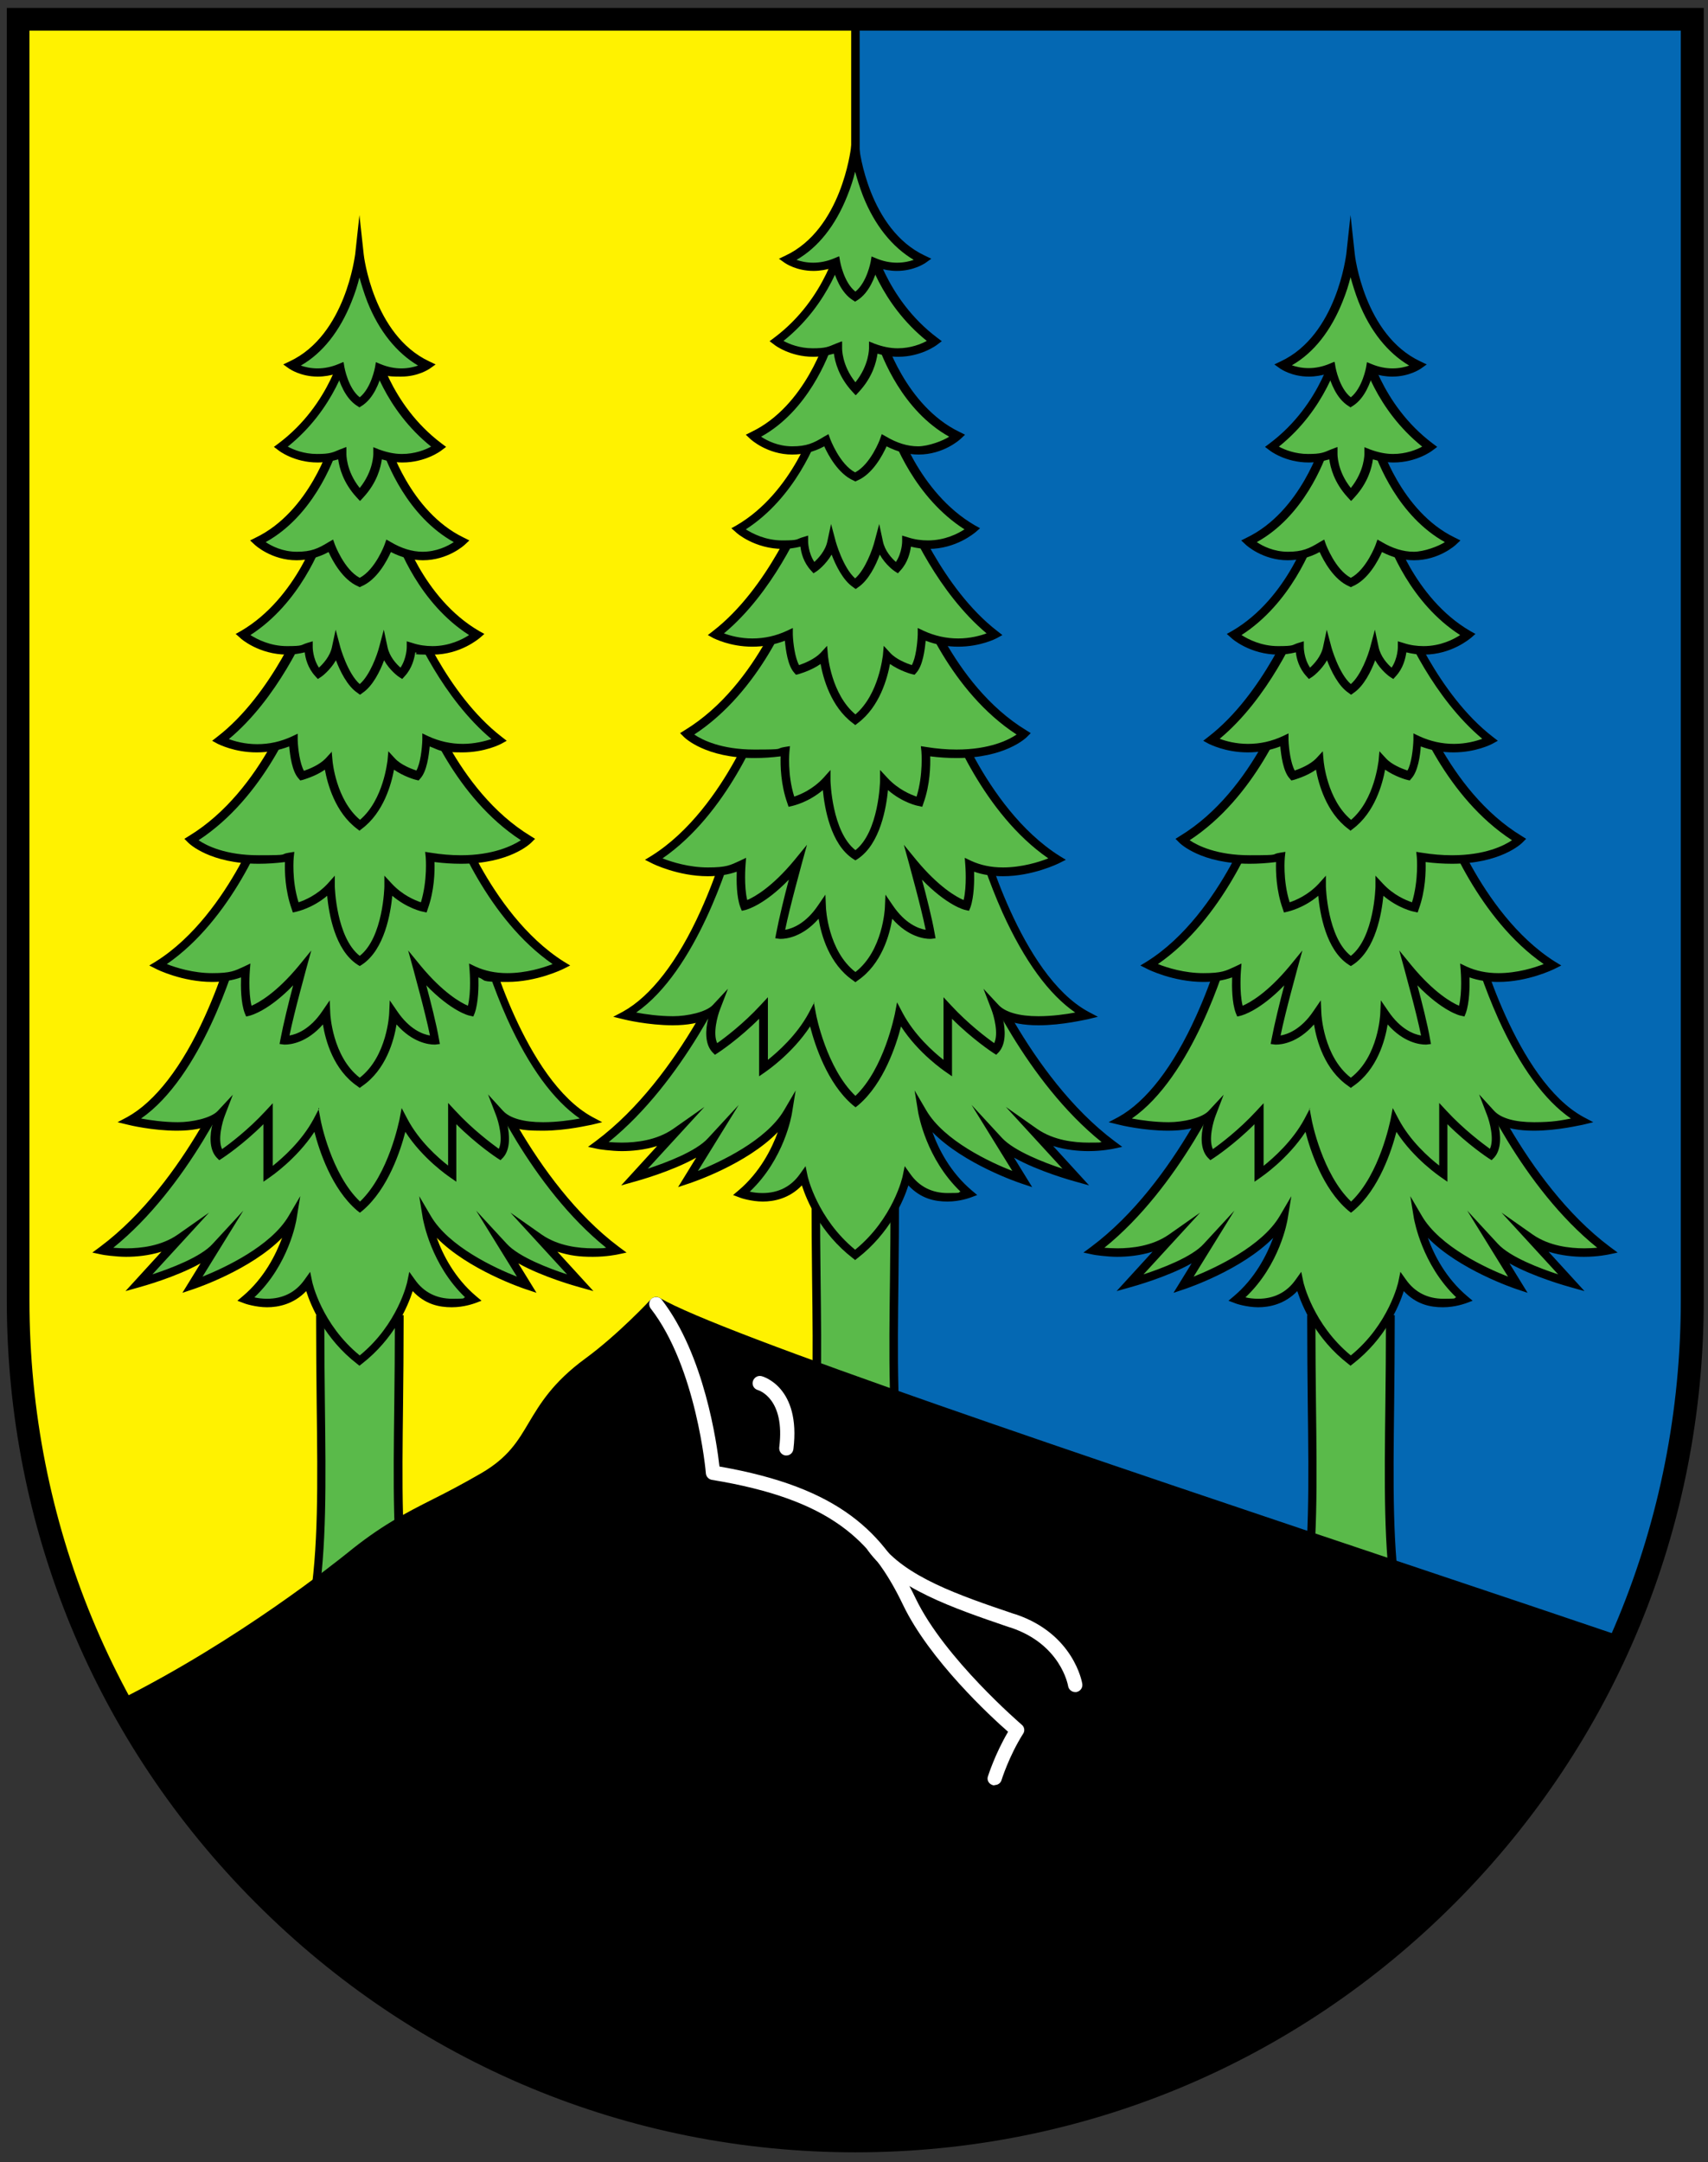 <?xml version="1.0" encoding="UTF-8"?>
<svg xmlns="http://www.w3.org/2000/svg" version="1.1" xmlns:cc="http://creativecommons.org/ns#" xmlns:dc="http://purl.org/dc/elements/1.1/" xmlns:inkscape="http://www.inkscape.org/namespaces/inkscape" xmlns:rdf="http://www.w3.org/1999/02/22-rdf-syntax-ns#" xmlns:sodipodi="http://sodipodi.sourceforge.net/DTD/sodipodi-0.dtd" xmlns:svg="http://www.w3.org/2000/svg" xmlns:xlink="http://www.w3.org/1999/xlink" viewBox="0 0 603 763">
  <rect x="0" y="0" width="603" height="763" fill="#333333" stroke="none"/>
  <defs>
    <style>
      .cls-1 {
        fill: #fff200;
      }

      .cls-2 {
        fill: #fff;
      }

      .cls-3 {
        fill: #0468b3;
      }

      .cls-4 {
        fill: url(#Dégradé_sans_nom);
      }

      .cls-5 {
        display: none;
      }

      .cls-6 {
        fill: #5aba4a;
      }
    </style>
    <radialGradient id="Dégradé_sans_nom" data-name="Dégradé sans nom" cx="733" cy="463.2" fx="733" fy="463.2" r="300" gradientTransform="translate(-672 -332.4) scale(1.2 1.2)" gradientUnits="userSpaceOnUse">
      <stop offset="0" stop-color="#fff" stop-opacity=".3"/>
      <stop offset=".2" stop-color="#fff" stop-opacity=".3"/>
      <stop offset=".6" stop-color="#626667" stop-opacity=".1"/>
      <stop offset="1" stop-color="#000" stop-opacity=".1"/>
    </radialGradient>
  </defs>
  <!-- Generator: Adobe Illustrator 28.7.1, SVG Export Plug-In . SVG Version: 1.2.0 Build 142)  -->
  <g>
    <g id="Calque_1">
      <g id="svg20" inkscape:output_extension="org.inkscape.output.svg.inkscape" inkscape:version="0.46" sodipodi:docname="Mies-coat_of_arms.svg">
        <g id="layer1" inkscape:groupmode="layer" inkscape:label="Fond ÃƒÂ©cu" sodipodi:insensitive="true">
          <path id="path2646" class="cls-3" d="M6.4,6.8v452c0,163.8,132.3,296.6,295.5,296.6s295.5-132.8,295.5-296.6V6.8H6.4Z"/>
          <path id="path2544" class="cls-1" d="M6.4,6.8v452c0,163.8,132.3,296.6,295.5,296.6V6.8H6.4Z"/>
        </g>
        <g id="layer2" inkscape:groupmode="layer" inkscape:label="Meubles" sodipodi:insensitive="true">
          <g id="line2548">
            <rect x="300.5" y="6.8" width="3" height="748.7"/>
          </g>
          <g id="g2862">
            <g id="path2554">
              <path class="cls-6" d="M490.9,465.6h-27.9c0,74.9,6,116.9-27.4,153.4h82.7c-33.5-36.4-27.4-78.5-27.4-153.4Z"/>
              <path d="M521.7,620.5h-89.5l2.3-2.5c28.4-30.9,27.9-65.4,27.2-122.7-.1-9.4-.2-19.2-.2-29.7v-1.5h30.9v1.5c0,10.5-.1,20.3-.2,29.7-.7,57.2-1.1,91.8,27.2,122.7l2.3,2.5h0ZM438.9,617.5h76c-26.9-31.1-26.5-65.8-25.8-122.2.1-9,.2-18.2.2-28.2h-24.9c0,9.9.1,19.2.2,28.2.7,56.4,1.1,91.1-25.8,122.2h0Z"/>
            </g>
            <g id="path2556">
              <path class="cls-6" d="M567.7,441.3c-31.3-23.3-48.6-67.8-48.6-67.8l-42.1,16.2-42.1-16.2s-17.3,44.5-48.6,67.8c0,0,16.1,3.4,27.3-4.4l-14.6,15.9s20.6-5.6,27.3-12.8l-8.4,13.5s26.6-8.8,35.3-23.6c0,0-2.8,17.2-16.4,28.7,0,0,13.9,5.4,22-6.1,0,0,3.4,16.2,18.3,27.7,14.9-11.5,18.3-27.7,18.3-27.7,8.1,11.5,22,6.1,22,6.1-13.6-11.5-16.4-28.7-16.4-28.7,8.7,14.8,35.3,23.6,35.3,23.6l-8.4-13.5c6.7,7.3,27.3,12.8,27.3,12.8l-14.6-15.9c11.1,7.8,27.3,4.4,27.3,4.4Z"/>
              <path d="M476.9,482l-.9-.7c-11.5-8.9-16.3-20.4-18-25.7-4.4,4.6-9.8,5.7-13.8,5.7s-8-1.3-8.1-1.4l-2.4-.9,1.9-1.6c7.6-6.4,11.7-14.7,13.9-20.6-11.1,11.3-30.4,17.8-31.3,18.1l-3.9,1.3,6.4-10.4c-8.7,4.9-20.8,8.2-21.5,8.4l-5,1.4,12.7-13.9c-4.5,1.4-9,1.8-12.5,1.8s-8.5-.7-8.6-.8l-3.3-.7,2.7-2c30.6-22.8,48-66.7,48.1-67.2l.5-1.4,43,16.5,43-16.5.5,1.4c.2.4,17.6,44.4,48.1,67.2l2.7,2-3.3.7c-.1,0-3.7.8-8.6.8h0c-3.5,0-8-.4-12.5-1.8l12.7,13.9-5-1.4c-.7-.2-12.8-3.5-21.5-8.4l6.4,10.4-3.9-1.3c-.9-.3-20.2-6.8-31.3-18.1,2.1,5.9,6.3,14.2,13.9,20.6l1.9,1.6-2.4.9c-.1,0-3.6,1.4-8.1,1.4s-9.4-1-13.8-5.7c-1.7,5.3-6.5,16.8-18,25.7l-.9.7h0ZM459.4,448.8l.7,3.4c0,.2,3.4,15.1,16.8,26.1,13.5-11,16.8-25.9,16.8-26.1l.7-3.4,2,2.8c3.1,4.4,7.6,6.7,13.2,6.7s3.3-.2,4.5-.5c-12.1-11.6-14.7-27-14.9-27.7l-1.3-8,4.1,7c6.3,10.8,22.7,18.4,30.4,21.4l-14.4-23.3,10.8,11.7c4.3,4.7,14.9,8.7,21.3,10.8l-20-21.8,11.1,7.8c5.8,4,13,4.8,18.1,4.8h0c1.8,0,3.3-.1,4.6-.2-26.5-21.3-42.6-57.4-45.7-64.9l-41.3,15.9-41.3-15.9c-3.1,7.5-19.3,43.6-45.7,64.9,1.3.1,2.9.2,4.6.2,5.1,0,12.3-.8,18.1-4.8l11.1-7.8-20,21.8c6.4-2.1,17.1-6.1,21.3-10.8l10.8-11.7-14.4,23.3c7.7-3.1,24.1-10.7,30.4-21.4l4.1-7-1.3,8c-.1.7-2.7,16.2-14.9,27.7,1.2.3,2.8.5,4.5.5,5.6,0,10.1-2.3,13.2-6.7l2-2.8h0Z"/>
            </g>
            <g id="path2558">
              <path class="cls-6" d="M558.4,395.3c-24.8-13.5-37.8-62.8-37.8-62.8l-19.5-.3-24.2,19.6-24.2-19.6-19.5.3s-13,49.3-37.8,62.8c0,0,24.4,6,32.1-2.4,0,0-3.9,10.3,0,14.6,0,0,8.8-5.8,16.8-14.5v21.3s11.1-7.4,17.2-18.7c0,0,3.9,20.8,15.3,30.5,11.5-9.8,15.3-30.5,15.3-30.5,6,11.3,17.2,18.7,17.2,18.7v-21.3c8,8.7,16.8,14.5,16.8,14.5,3.9-4.3,0-14.6,0-14.6,7.8,8.5,32.1,2.4,32.1,2.4h0Z"/>
              <path d="M476.9,427.9l-1-.8c-8.9-7.6-13.3-21.1-15-27.7-6.3,9.6-15.3,15.7-15.7,16l-2.3,1.6v-20.3c-7.2,7.2-14.2,11.8-14.5,12l-1.1.7-.9-.9c-2.8-3-2.4-8.2-1.5-11.8-3.1,1.5-7.3,2.3-12.5,2.3-8.6,0-17-2-17.3-2.1l-3.7-.9,3.4-1.8c9.8-5.4,19.4-17.7,27.5-35.7,6.2-13.7,9.5-26,9.5-26.1l.3-1.1,21.2-.4,23.6,19.2,23.6-19.2,21.2.4.3,1.1c.1.5,13.1,48.8,37.1,61.8l3.4,1.8-3.7.9c-.4,0-8.7,2.1-17.3,2.1h0c-5.2,0-9.4-.8-12.5-2.3.8,3.7,1.2,8.8-1.5,11.8l-.9.9-1.1-.7c-.3-.2-7.3-4.8-14.5-12v20.3l-2.3-1.6c-.4-.3-9.5-6.4-15.7-16-1.7,6.6-6.1,20.1-15,27.7l-1,.8h0ZM462.3,391l.8,4.2c0,.2,3.7,19.1,13.9,28.8,10.2-9.7,13.8-28.6,13.9-28.8l.8-4.2,2,3.8c4.1,7.8,10.8,13.7,14.4,16.5v-22.1l2.6,2.8c6.1,6.6,12.7,11.5,15.3,13.4,1.6-3.4-.1-9.6-1-11.9l-2.8-7.3,5.3,5.8c2.4,2.6,7.3,4,14.1,4s9.8-.7,13-1.3c-9.3-6.4-17.9-18.2-25.6-35.1-5.2-11.6-8.4-22.1-9.4-25.5l-17.9-.3-24.7,20-24.7-20-17.8.3c-2,7.2-13.7,45.9-34.9,60.6,3.2.6,8.1,1.3,13,1.3s11.7-1.4,14.1-4l5.3-5.7-2.8,7.3c-.9,2.3-2.6,8.5-1,11.9,2.7-1.9,9.2-6.8,15.3-13.4l2.6-2.8v22.1c3.5-2.8,10.2-8.7,14.4-16.5l2-3.8h0Z"/>
            </g>
            <g id="path2560">
              <path class="cls-6" d="M548.2,340.6c-26.9-16.9-39.6-55.7-39.6-55.7l-31.6,12.3-31.6-12.3s-12.7,38.8-39.6,55.7c0,0,17,8.4,31,2,0,0-.8,9.3,1.1,14.3,0,0,7.9-1.9,18.7-15,0,0-4.6,16.5-6.2,25.1,0,0,7.9.7,14.7-9.4,0,0,.6,16.7,11.9,24.5,11.3-7.8,11.9-24.5,11.9-24.5,6.8,10.1,14.7,9.4,14.7,9.4-1.5-8.6-6.2-25.1-6.2-25.1,10.8,13.2,18.7,15,18.7,15,1.9-5.1,1.1-14.3,1.1-14.3,13.9,6.4,31-2,31-2h0Z"/>
              <path d="M476.9,383.9l-.8-.6c-8.5-5.8-11.3-16.2-12.2-21.8-5.7,6.5-11.5,7.1-13.3,7.1s-.4,0-.4,0l-1.6-.2.3-1.6c1-5.3,3-13.5,4.5-19.1-8.8,9.1-15,10.6-15.3,10.7l-1.3.3-.5-1.2c-1.4-3.7-1.4-9.4-1.3-12.6-3.1,1.1-6.5,1.6-10.2,1.6-10.5,0-19.5-4.4-19.8-4.6l-2.4-1.2,2.3-1.4c13.6-8.5,23.5-23,29.4-33.6,6.4-11.6,9.6-21.2,9.6-21.3l.5-1.5,32.5,12.7,32.5-12.7.5,1.5c0,0,3.2,9.7,9.6,21.3,5.9,10.6,15.8,25,29.4,33.6l2.3,1.4-2.4,1.2c-.4.2-9.4,4.6-19.8,4.6h0c-3.7,0-7.1-.5-10.2-1.6.1,3.2,0,8.9-1.3,12.6l-.5,1.2-1.3-.3c-.3,0-6.5-1.6-15.3-10.7,1.5,5.6,3.6,13.8,4.5,19.1l.3,1.6-1.6.2s-.2,0-.4,0c-1.8,0-7.6-.6-13.3-7.1-.9,5.6-3.7,16-12.2,21.8l-.8.6h0ZM466.3,353l.2,4.6c0,.2.7,15.2,10.4,22.7,9.8-7.5,10.4-22.5,10.4-22.7l.2-4.6,2.6,3.8c4.4,6.5,9.1,8.2,11.6,8.6-1.8-8.8-5.8-22.9-5.8-23.1l-1.9-6.9,4.5,5.5c7.8,9.4,14,12.9,16.6,14,1.2-4.9.6-12.2.6-12.3l-.2-2.6,2.3,1.1c3.3,1.5,7,2.3,11.2,2.3h0c6.6,0,12.7-1.9,16-3.2-22.9-15.8-34.8-46.2-37.4-53.4l-30.7,12-30.7-12c-2.6,7.2-14.5,37.6-37.4,53.4,3.3,1.3,9.4,3.2,16,3.2s7.9-.8,11.2-2.3l2.3-1.1-.2,2.6c0,0-.6,7.4.6,12.3,2.6-1.1,8.8-4.6,16.6-14l4.5-5.5-1.9,6.9c0,.2-4,14.3-5.8,23.1,2.5-.4,7.3-2.2,11.6-8.6l2.6-3.8h0Z"/>
            </g>
            <g id="path2562">
              <path class="cls-6" d="M536.4,296.2c-27.3-16.5-38.4-52.3-38.4-52.3l-21.1,9.8-21.1-9.8s-11.2,35.8-38.4,52.3c0,0,9.9,9.9,34.7,6.1,0,0-.9,9.1,2.2,17.9,0,0,6.8-1.4,12.4-7.4,0,0,.3,19.8,10.2,26.3,9.9-6.5,10.2-26.3,10.2-26.3,5.6,6.1,12.4,7.4,12.4,7.4,3.1-8.8,2.2-17.9,2.2-17.9,24.8,3.8,34.7-6.1,34.7-6.1h0Z"/>
              <path d="M476.9,340.9l-.8-.5c-8-5.2-10.1-18.1-10.7-24.3-5.2,4.4-10.5,5.5-10.8,5.6l-1.3.3-.4-1.2c-2.4-6.7-2.5-13.4-2.4-16.6-3.2.4-6.3.6-9.3.6-17.2,0-24.5-7.1-24.8-7.4l-1.4-1.4,1.6-1c26.5-16.1,37.6-51.1,37.8-51.5l.5-1.6,22,10.2,22-10.2.5,1.6c.1.4,11.3,35.4,37.8,51.5l1.6,1-1.4,1.4c-.3.3-7.6,7.4-24.8,7.4h0c-3,0-6.1-.2-9.3-.6.1,3.2,0,10-2.4,16.6l-.4,1.2-1.3-.3c-.3,0-5.6-1.2-10.8-5.6-.6,6.1-2.7,19-10.7,24.3l-.8.5h0ZM468.1,309v3.8c0,.2.5,18,8.8,24.5,8.3-6.5,8.7-24.3,8.7-24.5v-3.8c0,0,2.6,2.8,2.6,2.8,3.8,4.1,8.2,5.9,10.3,6.6,2.4-7.9,1.7-15.8,1.7-15.9l-.2-1.9,1.9.3c3.7.6,7.3.9,10.7.9,11.7,0,18.4-3.4,21.2-5.3-23.2-15.1-34.2-43.3-36.7-50.4l-20.2,9.4-20.2-9.4c-2.5,7.1-13.5,35.2-36.7,50.4,2.8,1.9,9.6,5.3,21.2,5.3s7-.3,10.7-.9l1.9-.3-.2,1.9c0,0-.8,8,1.7,15.9,2.1-.7,6.5-2.5,10.3-6.6l2.5-2.8h0Z"/>
            </g>
            <g id="path2564">
              <path class="cls-6" d="M494.9,216.7l-18,.3-18-.3s-11.1,29-31.3,44.5c0,0,11.9,6.4,25.8,0,0,0,.2,9.4,3,12.5,0,0,6.2-1.7,9.3-5.1,0,0,1.2,15.2,11.1,22.6,9.9-7.4,11.2-22.6,11.2-22.6,3.1,3.4,9.3,5.1,9.3,5.1,2.8-3,3-12.5,3-12.5,13.9,6.4,25.8,0,25.8,0-20.1-15.5-31.3-44.5-31.3-44.5h0Z"/>
              <path d="M476.9,293.2l-.9-.7c-7.8-5.8-10.5-16-11.4-20.9-3.4,2.4-7.6,3.5-7.8,3.6l-.9.2-.6-.7c-2.3-2.5-3-8.1-3.3-11.3-3.7,1.4-7.5,2.1-11.5,2.1-7.9,0-13.4-2.9-13.7-3l-2-1.1,1.8-1.4c19.6-15.1,30.7-43.6,30.8-43.9l.4-1,19,.4,19-.4.4,1c.1.3,11.2,28.8,30.8,43.9l1.8,1.4-2,1.1c-.2.1-5.7,3-13.7,3h0c-3.9,0-7.8-.7-11.5-2.1-.2,3.2-1,8.8-3.3,11.3l-.6.7-.9-.2c-.2,0-4.4-1.2-7.8-3.6-.9,4.9-3.6,15.1-11.4,20.9l-.9.7h0ZM467,265.1l.3,3.4c0,.1,1.2,13.7,9.7,20.8,8.4-7.2,9.6-20.7,9.7-20.8l.3-3.4,2.3,2.5c2.1,2.3,5.8,3.7,7.6,4.3,1.4-2.4,2-7.7,2.1-10.8v-2.3c0,0,2.1,1,2.1,1,3.9,1.8,8,2.7,12.2,2.7s7.9-1,10-1.8c-17.2-14.4-27.3-37.5-29.4-42.6l-16.9.3-17-.3c-2.1,5.1-12.2,28.3-29.4,42.6,2.1.8,5.7,1.8,10,1.8s8.3-.9,12.2-2.7l2.1-1v2.3c.1,3.1.8,8.3,2.2,10.8,1.8-.6,5.5-2.1,7.6-4.3l2.3-2.5h0Z"/>
            </g>
            <g id="path2566">
              <path class="cls-6" d="M518.3,224c-20.9-12.1-28.3-37.7-28.3-37.7l-13,1.3-13-1.3s-7.4,25.6-28.3,37.7c0,0,9.8,8.6,23.2,4.3,0,0-.1,5.4,3.5,9.4,0,0,5.1-3.5,6.3-9.1,0,0,3,11.1,8.4,14.7,5.3-3.5,8.4-14.7,8.4-14.7,1.2,5.6,6.3,9.1,6.3,9.1,3.6-3.9,3.5-9.4,3.5-9.4,13.5,4.3,23.2-4.3,23.2-4.3h0Z"/>
              <path d="M476.9,245.1l-.8-.6c-3.6-2.4-6.2-7.8-7.6-11.5-2.1,3.6-5.1,5.8-5.3,5.9l-1.1.7-.9-1c-2.6-2.8-3.5-6.3-3.7-8.4-2.1.5-4.2.8-6.2.8-9.9,0-16.4-5.6-16.6-5.9l-1.6-1.4,1.8-1c20.2-11.7,27.6-36.6,27.7-36.8l.3-1.2,14.1,1.4,14.1-1.4.3,1.2c0,.2,7.5,25.1,27.7,36.8l1.8,1-1.6,1.4c-.3.2-6.8,5.9-16.6,5.9h0c-2.1,0-4.2-.3-6.2-.8-.3,2.1-1.1,5.6-3.7,8.4l-.9,1-1.1-.7c-.2-.1-3.3-2.3-5.3-5.9-1.4,3.8-4,9.1-7.6,11.5l-.8.6h0ZM468.4,222.2l1.6,6c0,.1,2.6,9.4,6.9,13.2,3.6-3.1,6.2-10.4,6.9-13.2l1.6-6,1.3,6.1c.7,3.4,3.1,6,4.6,7.3,2.2-3.3,2.2-7.2,2.2-7.2v-2.1s2,.6,2,.6c2.4.8,4.8,1.1,7.1,1.1h0c6,0,10.6-2.4,12.9-3.9-17.5-11.2-25-31.1-26.7-36.2l-11.9,1.2-11.9-1.2c-1.7,5.1-9.3,25-26.7,36.2,2.4,1.5,7,3.9,12.9,3.9s4.8-.4,7.1-1.1l2-.6v2.1s0,3.9,2.2,7.2c1.4-1.3,3.9-3.9,4.6-7.3l1.3-6.1h0Z"/>
            </g>
            <g id="path2568">
              <path class="cls-6" d="M485.8,156.5l-8.8,1.3-8.8-1.3s-7.2,25.1-27.2,34.7c0,0,11.1,10.4,25.8,1.5,0,0,3.7,10.1,10.2,12.9,6.5-2.8,10.2-12.9,10.2-12.9,14.6,8.9,25.8-1.5,25.8-1.5-20-9.6-27.2-34.7-27.2-34.7Z"/>
              <path d="M476.9,207.2l-.6-.3c-5.4-2.3-9-9-10.4-12.1-3.7,2-7.5,2.9-11.3,2.9-8.8,0-14.6-5.3-14.8-5.5l-1.6-1.5,2-1c19.1-9.2,26.3-33.5,26.4-33.7l.4-1.3,9.9,1.4,9.9-1.4.4,1.3c0,.2,7.3,24.5,26.4,33.7l2,1-1.6,1.5c-.2.2-6,5.5-14.8,5.5h0c-3.8,0-7.6-1-11.3-2.9-1.4,3.1-4.9,9.8-10.4,12.1l-.6.3h0ZM467.5,190.4l.6,1.7c0,0,3.3,8.9,8.8,11.8,5.5-2.9,8.8-11.7,8.8-11.8l.6-1.7,1.6.9c3.7,2.2,7.5,3.4,11.2,3.4s8.9-2,11-3.4c-16.5-9.2-23.7-28.1-25.4-33.2l-7.8,1.1-7.8-1.1c-1.7,5.1-8.9,24.1-25.4,33.2,2.1,1.4,6,3.4,11,3.4s7.5-1.1,11.2-3.4l1.6-.9h0Z"/>
            </g>
            <g id="path2570">
              <path class="cls-6" d="M504.8,157.7c-19.3-14.4-23.5-35.7-23.5-35.7l-4.4-2.5-4.4,2.5s-4.2,21.3-23.5,35.7c0,0,9.3,7.1,21.6,2.3,0,0-.2,7.3,6.3,14.4,6.5-7.1,6.3-14.4,6.3-14.4,12.3,4.8,21.6-2.3,21.6-2.3h0Z"/>
              <path d="M476.9,176.7l-1.1-1.2c-4.8-5.2-6.1-10.5-6.5-13.4-2.4.7-4.9,1.1-7.3,1.1-8.2,0-13.6-4.1-13.8-4.3l-1.6-1.2,1.6-1.2c18.6-13.9,22.8-34.6,22.9-34.8v-.7c.1,0,5.9-3.3,5.9-3.3l5.8,3.3v.7c.2.2,4.5,20.9,23,34.8l1.6,1.2-1.6,1.2c-.2.2-5.7,4.3-13.8,4.3h0c-2.5,0-4.9-.4-7.3-1.1-.4,2.9-1.7,8.2-6.5,13.4l-1.1,1.2h0ZM472.2,157.8v2.3c0,0-.2,6,4.7,12.1,4.9-6.1,4.8-12,4.8-12.1v-2.3c0,0,2,.8,2,.8,2.7,1,5.4,1.6,8.1,1.6h0c4.6,0,8.3-1.5,10.3-2.6-16.4-13.2-21.3-30.8-22.2-34.6l-3.1-1.8-3.1,1.8c-.9,3.7-5.7,21.4-22.2,34.6,2,1.1,5.7,2.6,10.3,2.6s5.5-.5,8.1-1.6l2.1-.8h0Z"/>
            </g>
            <g id="path2572">
              <path class="cls-6" d="M476.9,89.9s-3.1,29.2-23.9,39c0,0,6.9,4.9,17.1.9,0,0,1.5,8.9,6.9,12.2,5.3-3.3,6.9-12.2,6.9-12.2,10.1,4,17.1-.9,17.1-.9-20.8-9.7-23.9-39-23.9-39Z"/>
              <path d="M476.9,143.8l-.8-.5c-4.4-2.7-6.4-8.6-7.2-11.5-2.3.7-4.5,1.1-6.8,1.1-6.1,0-9.9-2.7-10.1-2.8l-2.1-1.5,2.3-1.1c19.8-9.3,23-37.5,23.1-37.8l1.5-13.8,1.5,13.8c0,.3,3.3,28.5,23.1,37.8l2.3,1.1-2.1,1.5c-.2.1-4,2.8-10.1,2.8h0c-2.2,0-4.5-.4-6.8-1.1-.8,2.9-2.8,8.8-7.2,11.5l-.8.5h0ZM471.2,127.8l.3,1.8c0,0,1.3,7.4,5.4,10.6,4.1-3.3,5.4-10.6,5.4-10.6l.3-1.8,1.7.7c2.4,1,4.9,1.5,7.3,1.5h0c2.5,0,4.5-.5,5.9-1-7.6-4.5-13.8-12.2-17.9-22.6-1.2-3.1-2.1-6.1-2.8-8.6-.6,2.5-1.5,5.4-2.8,8.6-4.1,10.3-10.2,18.1-17.9,22.5,1.4.5,3.5,1,5.9,1s4.9-.5,7.3-1.5l1.7-.7h0Z"/>
            </g>
          </g>
          <g id="g2892">
            <g id="path2576">
              <path class="cls-6" d="M315.9,421.2h-27.9c0,74.9,6,116.9-27.4,153.4h82.7c-33.5-36.4-27.4-78.5-27.4-153.4Z"/>
              <path d="M346.7,576.1h-89.5l2.3-2.5c28.4-30.9,27.9-65.4,27.2-122.7-.1-9.4-.2-19.2-.2-29.7v-1.5h30.9v1.5c0,10.5-.1,20.3-.2,29.7-.7,57.2-1.1,91.8,27.2,122.7l2.3,2.5h0ZM264,573.1h76c-26.9-31.1-26.5-65.8-25.8-122.2.1-9,.2-18.2.2-28.2h-24.9c0,9.9.1,19.2.2,28.2.7,56.4,1.1,91.1-25.8,122.2h0Z"/>
            </g>
            <g id="path2578">
              <path class="cls-6" d="M392.7,404c-31.3-23.3-48.6-67.8-48.6-67.8l-42.1,16.2-42.1-16.2s-17.3,44.5-48.6,67.8c0,0,16.1,3.4,27.3-4.4l-14.6,15.9s20.6-5.6,27.3-12.8l-8.4,13.5s26.6-8.8,35.3-23.6c0,0-2.8,17.2-16.4,28.7,0,0,13.9,5.4,22-6.1,0,0,3.4,16.2,18.3,27.7,14.9-11.5,18.3-27.7,18.3-27.7,8.1,11.5,22,6.1,22,6.1-13.6-11.5-16.4-28.7-16.4-28.7,8.7,14.8,35.3,23.6,35.3,23.6l-8.4-13.5c6.7,7.3,27.3,12.8,27.3,12.8l-14.6-15.9c11.2,7.8,27.3,4.4,27.3,4.4h0Z"/>
              <path d="M302,444.7l-.9-.7c-11.5-8.9-16.3-20.4-18-25.7-4.4,4.6-9.8,5.7-13.8,5.7s-8-1.3-8.1-1.4l-2.4-.9,1.9-1.6c7.6-6.4,11.8-14.8,13.9-20.6-11.1,11.4-30.4,17.8-31.3,18.1l-3.9,1.3,6.4-10.4c-8.7,4.9-20.8,8.2-21.5,8.4l-5,1.4,12.7-13.9c-4.5,1.4-9,1.8-12.5,1.8s-8.5-.7-8.6-.8l-3.3-.7,2.7-2c30.6-22.8,48-66.7,48.1-67.2l.5-1.4,43,16.5,43-16.5.5,1.4c.2.4,17.6,44.4,48.1,67.2l2.7,2-3.3.7c-.1,0-3.7.8-8.6.8h0c-3.5,0-8-.4-12.5-1.8l12.7,13.9-5-1.4c-.7-.2-12.8-3.5-21.5-8.4l6.4,10.4-3.9-1.3c-.9-.3-20.2-6.8-31.3-18.1,2.1,5.9,6.3,14.2,13.9,20.6l1.9,1.6-2.4.9c-.1,0-3.6,1.4-8.1,1.4s-9.4-1-13.8-5.7c-1.7,5.3-6.5,16.8-18,25.7l-.9.7h0ZM284.4,411.5l.7,3.4c0,.2,3.4,15.1,16.8,26.1,13.5-11,16.8-25.9,16.8-26.1l.7-3.4,2,2.8c3.1,4.4,7.6,6.7,13.2,6.7s3.3-.2,4.5-.5c-12.1-11.6-14.7-27-14.9-27.7l-1.3-8,4.1,7c6.3,10.8,22.7,18.4,30.4,21.4l-14.4-23.3,10.8,11.7c4.3,4.6,14.9,8.7,21.3,10.8l-20-21.8,11.1,7.8c5.8,4,13,4.8,18.1,4.8s3.3,0,4.6-.2c-26.5-21.3-42.6-57.4-45.7-64.9l-41.3,15.9-41.3-15.9c-3.1,7.5-19.3,43.6-45.7,64.9,1.3.1,2.9.2,4.6.2,5.1,0,12.3-.8,18.1-4.8l11.1-7.8-20,21.8c6.4-2.1,17.1-6.1,21.3-10.8l10.8-11.7-14.4,23.3c7.7-3.1,24.1-10.7,30.4-21.4l4.1-7-1.3,8c-.1.7-2.7,16.2-14.9,27.7,1.2.3,2.8.5,4.5.5,5.6,0,10.1-2.3,13.2-6.7l2-2.8h0Z"/>
            </g>
            <g id="path2580">
              <path class="cls-6" d="M383.4,358c-24.8-13.5-37.8-62.8-37.8-62.8l-19.5-.3-24.2,19.6-24.2-19.6-19.5.3s-13,49.3-37.8,62.8c0,0,24.4,6,32.1-2.4,0,0-3.9,10.3,0,14.6,0,0,8.8-5.8,16.8-14.5v21.3s11.1-7.4,17.2-18.7c0,0,3.9,20.8,15.3,30.5,11.5-9.8,15.3-30.5,15.3-30.5,6,11.3,17.2,18.7,17.2,18.7v-21.3c8,8.7,16.8,14.5,16.8,14.5,3.9-4.3,0-14.6,0-14.6,7.8,8.5,32.1,2.4,32.1,2.4h0Z"/>
              <path d="M302,390.7l-1-.8c-8.9-7.6-13.3-21.1-15-27.7-6.3,9.6-15.3,15.7-15.7,16l-2.3,1.6v-20.3c-7.2,7.2-14.2,11.8-14.5,12l-1.1.7-.9-.9c-2.8-3-2.4-8.2-1.5-11.8-3.1,1.5-7.3,2.3-12.5,2.3-8.6,0-17-2-17.3-2.1l-3.7-.9,3.4-1.8c9.8-5.4,19.4-17.7,27.5-35.7,6.2-13.7,9.5-26,9.5-26.1l.3-1.1,21.2-.4,23.6,19.2,23.6-19.2,21.2.4.3,1.1c.1.5,13.1,48.8,37.1,61.8l3.4,1.8-3.7.9c-.4,0-8.7,2.1-17.3,2.1h0c-5.2,0-9.4-.8-12.5-2.3.8,3.7,1.2,8.8-1.5,11.8l-.9.9-1.1-.7c-.3-.2-7.3-4.8-14.5-12v20.3l-2.3-1.6c-.4-.3-9.5-6.4-15.7-16-1.7,6.6-6.1,20.1-15,27.7l-1,.8h0ZM287.3,353.7l.8,4.2c0,.2,3.7,19.1,13.9,28.8,10.2-9.7,13.8-28.6,13.9-28.8l.8-4.2,2,3.8c4.1,7.7,10.8,13.7,14.4,16.5v-22.1l2.6,2.8c6.1,6.6,12.6,11.5,15.3,13.4,1.6-3.4-.1-9.6-1-11.9l-2.8-7.3,5.3,5.7c2.4,2.6,7.3,4,14.1,4,4.9,0,9.8-.7,13-1.3-9.3-6.4-17.9-18.2-25.6-35.1-5.2-11.6-8.4-22.1-9.4-25.5l-17.9-.3-24.7,20-24.7-20-17.8.3c-2,7.2-13.7,45.9-34.9,60.6,3.2.6,8.1,1.3,13,1.3s11.7-1.4,14.1-4l5.3-5.7-2.8,7.3c-.9,2.3-2.6,8.5-1,11.9,2.7-1.9,9.2-6.8,15.3-13.4l2.6-2.8v22.1c3.5-2.8,10.2-8.7,14.4-16.5l2-3.8h0Z"/>
            </g>
            <g id="path2582">
              <path class="cls-6" d="M373.2,303.3c-26.9-16.9-39.6-55.7-39.6-55.7l-31.6,12.3-31.6-12.3s-12.7,38.8-39.6,55.7c0,0,17,8.4,31,2,0,0-.8,9.3,1.1,14.3,0,0,7.9-1.9,18.7-15,0,0-4.6,16.5-6.2,25.1,0,0,7.9.7,14.7-9.4,0,0,.6,16.7,11.9,24.5,11.3-7.8,11.9-24.5,11.9-24.5,6.8,10.1,14.7,9.4,14.7,9.4-1.5-8.6-6.2-25.1-6.2-25.1,10.8,13.2,18.7,15,18.7,15,1.9-5.1,1.1-14.3,1.1-14.3,13.9,6.4,31-2,31-2h0Z"/>
              <path d="M302,346.6l-.8-.6c-8.5-5.8-11.3-16.2-12.2-21.8-5.7,6.5-11.5,7.1-13.3,7.1s-.4,0-.4,0l-1.6-.2.3-1.6c1-5.3,3-13.5,4.5-19.1-8.8,9.1-15,10.6-15.3,10.7l-1.3.3-.5-1.2c-1.4-3.7-1.4-9.4-1.3-12.6-3.1,1.1-6.5,1.6-10.2,1.6-10.5,0-19.5-4.4-19.8-4.6l-2.4-1.2,2.3-1.4c13.6-8.5,23.5-23,29.4-33.6,6.4-11.6,9.6-21.2,9.6-21.3l.5-1.5,32.5,12.7,32.5-12.7.5,1.5c0,0,3.2,9.7,9.6,21.3,5.9,10.6,15.8,25,29.4,33.6l2.3,1.4-2.4,1.2c-.4.2-9.4,4.6-19.8,4.6h0c-3.7,0-7.1-.5-10.2-1.6.1,3.2,0,8.9-1.3,12.6l-.5,1.2-1.3-.3c-.3,0-6.5-1.6-15.3-10.7,1.5,5.6,3.6,13.8,4.5,19.1l.3,1.6-1.6.2s-.2,0-.4,0c-1.8,0-7.6-.6-13.3-7.1-.9,5.6-3.7,16-12.2,21.8l-.8.6h0ZM291.4,315.7l.2,4.6c0,.2.7,15.2,10.4,22.7,9.7-7.5,10.4-22.5,10.4-22.7l.2-4.6,2.6,3.8c4.4,6.5,9.1,8.2,11.6,8.6-1.8-8.8-5.8-22.9-5.8-23.1l-1.9-6.9,4.5,5.5c7.8,9.4,14,12.9,16.6,14,1.2-4.9.6-12.2.6-12.3l-.2-2.6,2.3,1.1c3.3,1.5,7,2.3,11.2,2.3,6.6,0,12.7-1.9,16-3.2-22.9-15.8-34.8-46.2-37.4-53.4l-30.7,12-30.7-12c-2.6,7.2-14.5,37.6-37.4,53.4,3.3,1.3,9.4,3.2,16,3.2s7.9-.8,11.2-2.3l2.3-1.1-.2,2.6c0,0-.6,7.4.6,12.3,2.6-1.1,8.8-4.6,16.6-14l4.5-5.5-1.9,6.9c0,.2-4,14.3-5.8,23.1,2.5-.4,7.3-2.2,11.6-8.6l2.6-3.8h0Z"/>
            </g>
            <g id="path2584">
              <path class="cls-6" d="M361.4,258.9c-27.3-16.5-38.4-52.3-38.4-52.3l-21.1,9.8-21.1-9.8s-11.2,35.8-38.4,52.3c0,0,9.9,9.9,34.7,6.1,0,0-.9,9.1,2.2,17.9,0,0,6.8-1.4,12.4-7.4,0,0,.3,19.8,10.2,26.3,9.9-6.5,10.2-26.3,10.2-26.3,5.6,6.1,12.4,7.4,12.4,7.4,3.1-8.8,2.2-17.9,2.2-17.9,24.8,3.8,34.7-6.1,34.7-6.1h0Z"/>
              <path d="M302,303.6l-.8-.5c-8-5.2-10.1-18.1-10.7-24.3-5.2,4.4-10.5,5.5-10.8,5.6l-1.3.3-.4-1.2c-2.4-6.7-2.5-13.4-2.4-16.6-3.2.4-6.3.6-9.3.6-17.2,0-24.5-7.1-24.8-7.4l-1.4-1.4,1.6-1c26.5-16.1,37.6-51.1,37.8-51.5l.5-1.6,22,10.2,22-10.2.5,1.6c.1.4,11.3,35.4,37.8,51.5l1.6,1-1.4,1.4c-.3.3-7.6,7.4-24.8,7.4h0c-3,0-6.1-.2-9.3-.6.1,3.2,0,10-2.4,16.6l-.4,1.2-1.3-.3c-.3,0-5.6-1.1-10.8-5.6-.6,6.1-2.7,19-10.7,24.3l-.8.5h0ZM293.2,271.7v3.8c0,.2.5,18,8.8,24.5,8.3-6.5,8.7-24.3,8.7-24.5v-3.8c0,0,2.6,2.8,2.6,2.8,3.8,4.1,8.2,5.9,10.3,6.6,2.4-7.9,1.7-15.8,1.7-15.9l-.2-1.9,1.9.3c3.7.6,7.3.9,10.7.9,11.7,0,18.4-3.4,21.2-5.3-23.2-15.1-34.2-43.3-36.7-50.4l-20.2,9.4-20.2-9.4c-2.5,7.1-13.5,35.2-36.7,50.4,2.8,1.9,9.5,5.3,21.2,5.3s7-.3,10.7-.9l1.9-.3-.2,1.9c0,0-.8,8,1.7,15.9,2.1-.7,6.5-2.5,10.3-6.6l2.5-2.8h0Z"/>
            </g>
            <g id="path2586">
              <path class="cls-6" d="M319.9,179.4l-18,.3-18-.3s-11.2,29-31.3,44.5c0,0,11.9,6.4,25.8,0,0,0,.2,9.4,3,12.5,0,0,6.2-1.7,9.3-5.1,0,0,1.2,15.2,11.1,22.6,9.9-7.4,11.1-22.6,11.1-22.6,3.1,3.4,9.3,5.1,9.3,5.1,2.8-3,3-12.5,3-12.5,13.9,6.4,25.8,0,25.8,0-20.1-15.5-31.3-44.5-31.3-44.5h0Z"/>
              <path d="M302,255.9l-.9-.7c-7.8-5.8-10.5-16-11.4-20.9-3.4,2.4-7.6,3.5-7.8,3.6l-.9.2-.6-.7c-2.3-2.5-3-8.1-3.3-11.3-3.7,1.4-7.5,2.1-11.5,2.1-7.9,0-13.4-2.9-13.7-3l-2-1.1,1.8-1.4c19.6-15.1,30.7-43.6,30.8-43.9l.4-1,19,.4,19-.4.4,1c.1.3,11.2,28.8,30.8,43.9l1.8,1.4-2,1.1c-.2.1-5.7,3-13.6,3h0c-3.9,0-7.8-.7-11.5-2.1-.3,3.2-1,8.8-3.3,11.3l-.6.7-.9-.2c-.2,0-4.4-1.2-7.8-3.6-.9,4.9-3.6,15.1-11.4,20.9l-.9.7h0ZM292,227.9l.3,3.4c0,.1,1.2,13.7,9.7,20.8,8.4-7.2,9.6-20.7,9.7-20.8l.3-3.4,2.3,2.5c2.1,2.3,5.8,3.7,7.6,4.3,1.4-2.4,2-7.7,2.1-10.8v-2.3c0,0,2.1,1,2.1,1,3.9,1.8,8,2.7,12.2,2.7s7.9-1,10-1.8c-17.2-14.4-27.3-37.5-29.4-42.6l-16.9.3-17-.3c-2.1,5.1-12.2,28.3-29.4,42.6,2.1.8,5.7,1.8,10,1.8s8.3-.9,12.2-2.7l2.1-1v2.3c.1,3.1.8,8.3,2.2,10.8,1.8-.6,5.5-2.1,7.6-4.3l2.3-2.5h0Z"/>
            </g>
            <g id="path2588">
              <path class="cls-6" d="M343.3,186.8c-20.9-12.1-28.3-37.7-28.3-37.7l-13,1.3-13-1.3s-7.4,25.6-28.3,37.7c0,0,9.8,8.6,23.2,4.3,0,0-.1,5.4,3.5,9.4,0,0,5.1-3.5,6.3-9.1,0,0,3,11.1,8.4,14.7,5.3-3.5,8.4-14.7,8.4-14.7,1.2,5.6,6.3,9.1,6.3,9.1,3.6-3.9,3.5-9.4,3.5-9.4,13.5,4.3,23.2-4.3,23.2-4.3h0Z"/>
              <path d="M302,207.8l-.8-.6c-3.6-2.4-6.2-7.8-7.6-11.5-2.1,3.6-5.1,5.8-5.3,5.9l-1.1.7-.9-1c-2.6-2.8-3.5-6.3-3.7-8.4-2.1.5-4.2.8-6.2.8-9.9,0-16.4-5.6-16.6-5.9l-1.6-1.4,1.8-1c20.1-11.7,27.6-36.6,27.7-36.8l.3-1.2,14.1,1.4,14.1-1.4.3,1.2c0,.2,7.5,25.1,27.7,36.8l1.8,1-1.6,1.4c-.3.2-6.8,5.9-16.6,5.9h0c-2.1,0-4.2-.3-6.2-.8-.3,2.1-1.1,5.6-3.7,8.4l-.9,1-1.1-.7c-.2-.1-3.3-2.3-5.3-5.9-1.4,3.8-4,9.1-7.6,11.5l-.8.6h0ZM293.4,184.9l1.6,6c0,.1,2.6,9.4,6.9,13.2,3.6-3.1,6.2-10.4,6.9-13.2l1.6-6,1.3,6.1c.7,3.4,3.1,6,4.6,7.3,2.2-3.3,2.2-7.2,2.2-7.2v-2.1s2,.6,2,.6c2.4.8,4.8,1.1,7.1,1.1h0c6,0,10.6-2.4,12.9-3.9-17.5-11.2-25-31.1-26.7-36.2l-11.9,1.2-11.9-1.2c-1.7,5.1-9.3,25-26.7,36.2,2.4,1.5,7,3.9,12.9,3.9s4.8-.4,7.1-1.1l2-.6v2.1s0,3.9,2.2,7.2c1.4-1.3,3.9-3.9,4.6-7.3l1.3-6.1h0Z"/>
            </g>
            <g id="path2590">
              <path class="cls-6" d="M310.8,119.2l-8.8,1.3-8.8-1.3s-7.2,25.1-27.2,34.7c0,0,11.2,10.4,25.8,1.5,0,0,3.7,10.1,10.2,12.9,6.5-2.8,10.2-12.9,10.2-12.9,14.6,8.9,25.8-1.5,25.8-1.5-20-9.6-27.2-34.7-27.2-34.7Z"/>
              <path d="M302,169.9l-.6-.3c-5.4-2.3-9-9-10.4-12.1-3.7,2-7.5,2.9-11.3,2.9-8.8,0-14.6-5.3-14.8-5.5l-1.6-1.5,2-1c19.2-9.2,26.3-33.5,26.4-33.7l.4-1.3,9.9,1.4,9.9-1.4.4,1.3c0,.2,7.3,24.5,26.4,33.7l2,1-1.6,1.5c-.2.2-6,5.5-14.8,5.5h0c-3.8,0-7.6-1-11.3-2.9-1.4,3.1-4.9,9.8-10.4,12.1l-.6.3h0ZM292.5,153.2l.6,1.7c0,0,3.3,8.9,8.8,11.8,5.5-2.9,8.8-11.7,8.8-11.8l.6-1.7,1.6.9c3.7,2.2,7.5,3.4,11.2,3.4s8.9-2,11-3.4c-16.5-9.2-23.7-28.1-25.4-33.2l-7.8,1.1-7.8-1.1c-1.7,5.1-8.9,24.1-25.4,33.2,2.1,1.4,6,3.4,11,3.4s7.5-1.1,11.2-3.4l1.6-.9h0Z"/>
            </g>
            <g id="path2592">
              <path class="cls-6" d="M329.8,120.5c-19.3-14.4-23.5-35.7-23.5-35.7l-4.4-2.5-4.4,2.5s-4.2,21.3-23.5,35.7c0,0,9.3,7.1,21.6,2.3,0,0-.2,7.3,6.3,14.4,6.5-7.1,6.3-14.4,6.3-14.4,12.3,4.8,21.6-2.3,21.6-2.3h0Z"/>
              <path d="M302,139.4l-1.1-1.2c-4.8-5.2-6.1-10.5-6.5-13.4-2.4.7-4.9,1.1-7.3,1.1-8.2,0-13.6-4.1-13.8-4.3l-1.6-1.2,1.6-1.2c18.6-13.9,22.8-34.6,22.9-34.8v-.7c.1,0,5.9-3.3,5.9-3.3l5.8,3.3v.7c.2.2,4.5,20.9,23,34.8l1.6,1.2-1.6,1.2c-.2.2-5.7,4.3-13.8,4.3h0c-2.5,0-4.9-.4-7.3-1.1-.4,2.9-1.7,8.2-6.5,13.4l-1.1,1.2h0ZM297.3,120.5v2.3c0,0-.2,6,4.7,12.1,4.9-6.1,4.8-12,4.8-12.1v-2.3c0,0,2,.8,2,.8,2.7,1,5.4,1.6,8.1,1.6,4.6,0,8.3-1.5,10.3-2.6-16.4-13.2-21.3-30.8-22.2-34.6l-3.1-1.8-3.1,1.8c-.9,3.7-5.7,21.4-22.2,34.6,2,1.1,5.7,2.6,10.3,2.6s5.5-.5,8.1-1.6l2.1-.8h0Z"/>
            </g>
            <g id="path2594">
              <path class="cls-6" d="M302,52.6s-3.1,29.2-23.9,39c0,0,6.9,4.9,17.1.9,0,0,1.5,8.9,6.9,12.2,5.3-3.3,6.9-12.2,6.9-12.2,10.1,4,17.1-.9,17.1-.9-20.8-9.7-23.9-39-23.9-39Z"/>
              <path d="M302,106.5l-.8-.5c-4.4-2.7-6.4-8.6-7.2-11.5-2.3.7-4.5,1.1-6.8,1.1-6.1,0-9.9-2.7-10.1-2.8l-2.1-1.5,2.3-1.1c19.8-9.3,23-37.5,23.1-37.8l1.5-13.8,1.5,13.8c0,.3,3.3,28.5,23.1,37.8l2.3,1.1-2.1,1.5c-.2.1-4,2.8-10.1,2.8h0c-2.2,0-4.5-.4-6.8-1.1-.8,2.9-2.8,8.8-7.2,11.5l-.8.5h0ZM296.3,90.5l.3,1.8c0,0,1.3,7.4,5.4,10.6,4.1-3.3,5.4-10.6,5.4-10.6l.3-1.8,1.7.7c2.4,1,4.9,1.5,7.3,1.5s4.5-.5,5.9-1c-7.6-4.5-13.8-12.2-17.9-22.5-1.2-3.1-2.1-6.1-2.8-8.6-.6,2.5-1.5,5.4-2.8,8.6-4.1,10.3-10.2,18.1-17.9,22.5,1.4.5,3.5,1,5.9,1s4.9-.5,7.3-1.5l1.7-.7h0Z"/>
            </g>
          </g>
          <g id="g2874">
            <g id="path2598">
              <path class="cls-6" d="M113.1,465.6h27.9c0,74.9-6,116.9,27.4,153.4h-82.7c33.5-36.4,27.4-78.5,27.4-153.4Z"/>
              <path d="M171.8,620.5h-89.5l2.3-2.5c28.4-30.9,27.9-65.4,27.2-122.7-.1-9.4-.2-19.2-.2-29.7v-1.5h30.9v1.5c0,10.5-.1,20.3-.2,29.7-.7,57.2-1.1,91.8,27.2,122.7l2.3,2.5h0ZM89,617.5h76c-26.9-31.1-26.5-65.8-25.8-122.2.1-9,.2-18.2.2-28.2h-24.9c0,9.9.1,19.2.2,28.2.7,56.4,1.1,91.1-25.8,122.2h0Z"/>
            </g>
            <g id="path2600">
              <path class="cls-6" d="M36.3,441.3c31.3-23.3,48.6-67.8,48.6-67.8l42.1,16.2,42.1-16.2s17.3,44.5,48.6,67.8c0,0-16.1,3.4-27.3-4.4l14.6,15.9s-20.6-5.6-27.3-12.8l8.4,13.5s-26.6-8.8-35.3-23.6c0,0,2.8,17.2,16.4,28.7,0,0-13.9,5.4-22-6.1,0,0-3.4,16.2-18.3,27.7-14.9-11.5-18.3-27.7-18.3-27.7-8.1,11.5-22,6.1-22,6.1,13.6-11.5,16.4-28.7,16.4-28.7-8.7,14.8-35.3,23.6-35.3,23.6l8.4-13.5c-6.7,7.3-27.3,12.8-27.3,12.8l14.6-15.9c-11.2,7.8-27.3,4.4-27.3,4.4Z"/>
              <path d="M127,482l-.9-.7c-11.5-8.9-16.3-20.4-18-25.7-4.4,4.6-9.8,5.7-13.8,5.7s-8-1.3-8.1-1.4l-2.4-.9,1.9-1.6c7.6-6.4,11.7-14.7,13.9-20.6-11.1,11.3-30.4,17.8-31.3,18.1l-3.9,1.3,6.4-10.4c-8.7,4.9-20.8,8.2-21.5,8.4l-5,1.4,12.7-13.9c-4.5,1.4-9,1.8-12.5,1.8s-8.5-.7-8.6-.8l-3.3-.7,2.7-2c30.6-22.8,48-66.7,48.1-67.2l.5-1.4,43,16.5,43-16.5.5,1.4c.2.4,17.6,44.4,48.1,67.2l2.7,2-3.3.7c-.1,0-3.7.8-8.6.8s-8-.4-12.5-1.8l12.7,13.9-5-1.4c-.7-.2-12.8-3.5-21.5-8.4l6.4,10.4-3.9-1.3c-.9-.3-20.2-6.8-31.3-18.1,2.1,5.9,6.3,14.2,13.9,20.6l1.9,1.6-2.4.9c-.1,0-3.6,1.4-8.1,1.4s-9.4-1-13.8-5.7c-1.7,5.3-6.5,16.8-18,25.7l-.9.7h0ZM109.5,448.8l.7,3.4c0,.2,3.3,15.1,16.8,26.1,13.5-11,16.8-25.9,16.8-26.1l.7-3.4,2,2.8c3.1,4.4,7.6,6.7,13.2,6.7s3.3-.2,4.5-.5c-12.1-11.6-14.7-27-14.9-27.7l-1.3-8,4.1,7c6.3,10.8,22.7,18.4,30.4,21.4l-14.4-23.3,10.8,11.7c4.3,4.7,14.9,8.7,21.3,10.8l-20-21.8,11.1,7.8c5.8,4,13,4.8,18.1,4.8s3.3-.1,4.6-.2c-26.5-21.3-42.6-57.4-45.7-64.9l-41.3,15.9-41.3-15.9c-3.1,7.5-19.3,43.6-45.7,64.9,1.3.1,2.8.2,4.6.2,5.1,0,12.3-.8,18.1-4.8l11.1-7.8-20,21.8c6.4-2.1,17.1-6.1,21.3-10.8l10.8-11.7-14.4,23.3c7.7-3.1,24.1-10.7,30.4-21.4l4.1-7-1.3,8c-.1.7-2.7,16.2-14.9,27.7,1.2.3,2.8.5,4.5.5,5.6,0,10.1-2.3,13.2-6.7l2-2.8h0Z"/>
            </g>
            <g id="path2602">
              <path class="cls-6" d="M45.5,395.3c24.8-13.5,37.8-62.8,37.8-62.8l19.5-.3,24.2,19.6,24.2-19.6,19.5.3s13,49.3,37.8,62.8c0,0-24.4,6-32.1-2.4,0,0,3.9,10.3,0,14.6,0,0-8.8-5.8-16.8-14.5v21.3s-11.2-7.4-17.2-18.7c0,0-3.9,20.8-15.3,30.5-11.5-9.8-15.3-30.5-15.3-30.5-6,11.3-17.2,18.7-17.2,18.7v-21.3c-8,8.7-16.8,14.5-16.8,14.5-3.9-4.3,0-14.6,0-14.6-7.8,8.5-32.1,2.4-32.1,2.4h0Z"/>
              <path d="M127,427.9l-1-.8c-8.9-7.6-13.3-21.1-15-27.7-6.3,9.6-15.3,15.7-15.7,16l-2.3,1.6v-20.3c-7.2,7.2-14.2,11.8-14.5,12l-1.1.7-.9-.9c-2.8-3-2.4-8.2-1.5-11.8-3.1,1.5-7.3,2.3-12.5,2.3-8.6,0-17-2-17.3-2.1l-3.7-.9,3.4-1.8c9.8-5.4,19.4-17.7,27.5-35.7,6.2-13.7,9.5-26,9.5-26.1l.3-1.1,21.2-.4,23.6,19.2,23.6-19.2,21.2.4.3,1.1c.1.5,13.1,48.8,37.1,61.8l3.4,1.8-3.7.9c-.4,0-8.7,2.1-17.3,2.1s-9.4-.8-12.5-2.3c.8,3.7,1.2,8.8-1.5,11.8l-.9.9-1.1-.7c-.3-.2-7.3-4.8-14.5-12v20.3l-2.3-1.6c-.4-.3-9.5-6.4-15.7-16-1.7,6.6-6.1,20.1-15,27.7,0,0-1,.8-1,.8ZM112.4,391l.8,4.2c0,.2,3.7,19.1,13.9,28.8,10.2-9.7,13.8-28.6,13.9-28.8l.8-4.2,2,3.8c4.1,7.8,10.8,13.7,14.4,16.5v-22.1l2.6,2.8c6.1,6.6,12.7,11.5,15.3,13.4,1.6-3.4-.1-9.6-1-11.9l-2.8-7.3,5.3,5.8c2.4,2.6,7.3,4,14.1,4,4.9,0,9.8-.7,13-1.3-9.3-6.4-17.9-18.2-25.6-35.1-5.2-11.6-8.4-22.1-9.4-25.5l-17.8-.3-24.7,20-24.7-20-17.8.3c-2,7.2-13.7,45.9-34.9,60.6,3.2.6,8.1,1.3,13,1.3s11.7-1.4,14.1-4l5.3-5.7-2.8,7.3c-.9,2.3-2.6,8.5-1,11.9,2.7-1.9,9.2-6.8,15.3-13.4l2.6-2.8v22.1c3.5-2.8,10.2-8.7,14.4-16.5l2-3.8h0Z"/>
            </g>
            <g id="path2604">
              <path class="cls-6" d="M55.8,340.6c26.9-16.9,39.6-55.7,39.6-55.7l31.6,12.3,31.6-12.3s12.7,38.8,39.6,55.7c0,0-17,8.4-31,2,0,0,.8,9.3-1.1,14.3,0,0-7.9-1.9-18.7-15,0,0,4.6,16.5,6.2,25.1,0,0-7.9.7-14.7-9.4,0,0-.6,16.7-11.9,24.5-11.3-7.8-11.9-24.5-11.9-24.5-6.8,10.1-14.7,9.4-14.7,9.4,1.5-8.6,6.2-25.1,6.2-25.1-10.8,13.2-18.7,15-18.7,15-1.9-5.1-1.1-14.3-1.1-14.3-13.9,6.4-31-2-31-2h0Z"/>
              <path d="M127,383.9l-.8-.6c-8.5-5.8-11.3-16.2-12.2-21.8-5.7,6.5-11.5,7.1-13.3,7.1s-.4,0-.4,0l-1.6-.2.3-1.6c1-5.3,3-13.5,4.5-19.1-8.8,9.1-15,10.6-15.3,10.7l-1.3.3-.5-1.2c-1.4-3.7-1.4-9.4-1.3-12.6-3.1,1.1-6.5,1.6-10.2,1.6-10.5,0-19.5-4.4-19.8-4.6l-2.4-1.2,2.3-1.4c13.6-8.5,23.5-23,29.4-33.6,6.4-11.6,9.6-21.2,9.6-21.3l.5-1.5,32.5,12.7,32.5-12.7.5,1.5c0,0,3.2,9.7,9.6,21.3,5.9,10.6,15.8,25,29.4,33.6l2.3,1.4-2.4,1.2c-.4.2-9.4,4.6-19.8,4.6s-7.1-.5-10.2-1.6c.1,3.2,0,8.9-1.3,12.6l-.5,1.2-1.3-.3c-.3,0-6.5-1.6-15.3-10.7,1.5,5.6,3.6,13.8,4.5,19.1l.3,1.6-1.6.2s-.2,0-.4,0c-1.8,0-7.6-.6-13.3-7.1-.9,5.6-3.7,16-12.2,21.8l-.8.6h0ZM116.4,353l.2,4.6c0,.2.7,15.2,10.4,22.7,9.7-7.5,10.4-22.5,10.4-22.7l.2-4.6,2.6,3.8c4.4,6.5,9.1,8.2,11.6,8.6-1.8-8.8-5.8-22.9-5.8-23.1l-1.9-6.9,4.5,5.5c7.8,9.4,14,12.9,16.6,14,1.2-4.9.6-12.2.6-12.3l-.2-2.6,2.3,1.1c3.3,1.5,7,2.3,11.2,2.3,6.6,0,12.7-1.9,16-3.2-22.9-15.8-34.8-46.2-37.4-53.4l-30.7,12-30.7-12c-2.6,7.2-14.5,37.6-37.4,53.4,3.3,1.3,9.4,3.2,16,3.2s7.9-.8,11.2-2.3l2.3-1.1-.2,2.6c0,0-.6,7.4.6,12.3,2.6-1.1,8.8-4.6,16.6-14l4.5-5.5-1.9,6.9c0,.2-4,14.3-5.8,23.1,2.5-.4,7.3-2.2,11.6-8.6l2.6-3.8h0Z"/>
            </g>
            <g id="path2606">
              <path class="cls-6" d="M67.5,296.2c27.3-16.5,38.4-52.3,38.4-52.3l21.1,9.8,21.1-9.8s11.2,35.8,38.4,52.3c0,0-9.9,9.9-34.7,6.1,0,0,.9,9.1-2.2,17.9,0,0-6.8-1.4-12.4-7.4,0,0-.3,19.8-10.2,26.3-9.9-6.5-10.2-26.3-10.2-26.3-5.6,6.1-12.4,7.4-12.4,7.4-3.1-8.8-2.2-17.9-2.2-17.9-24.8,3.8-34.7-6.1-34.7-6.1Z"/>
              <path d="M127,340.9l-.8-.5c-8-5.2-10.1-18.1-10.7-24.3-5.2,4.4-10.5,5.5-10.8,5.6l-1.3.3-.4-1.2c-2.4-6.7-2.5-13.4-2.4-16.6-3.2.4-6.3.6-9.3.6-17.2,0-24.5-7.1-24.8-7.4l-1.4-1.4,1.6-1c26.5-16.1,37.6-51.1,37.8-51.5l.5-1.6,22,10.2,22-10.2.5,1.6c.1.4,11.3,35.4,37.8,51.5l1.6,1-1.4,1.4c-.3.3-7.6,7.4-24.8,7.4-3,0-6.1-.2-9.3-.6.1,3.2,0,10-2.4,16.6l-.4,1.2-1.3-.3c-.3,0-5.6-1.2-10.8-5.6-.6,6.1-2.7,19-10.7,24.3l-.8.5h0ZM118.2,309v3.8c0,.2.5,18,8.8,24.5,8.3-6.5,8.7-24.3,8.7-24.5v-3.8c0,0,2.6,2.8,2.6,2.8,3.8,4.1,8.2,5.9,10.3,6.6,2.4-7.9,1.7-15.8,1.7-15.9l-.2-1.9,1.9.3c3.7.6,7.3.9,10.7.9,11.6,0,18.4-3.5,21.2-5.3-23.2-15.1-34.2-43.3-36.7-50.4l-20.2,9.4-20.2-9.4c-2.5,7.1-13.5,35.2-36.7,50.4,2.8,1.9,9.5,5.3,21.2,5.3s7-.3,10.7-.9l1.9-.3-.2,1.9c0,0-.8,8,1.7,15.9,2.1-.7,6.5-2.5,10.3-6.6l2.5-2.8h0Z"/>
            </g>
            <g id="path2608">
              <path class="cls-6" d="M109,216.7l18,.3,18-.3s11.2,29,31.3,44.5c0,0-11.9,6.4-25.8,0,0,0-.2,9.4-3,12.5,0,0-6.2-1.7-9.3-5.1,0,0-1.2,15.2-11.2,22.6-9.9-7.4-11.1-22.6-11.1-22.6-3.1,3.4-9.3,5.1-9.3,5.1-2.8-3-3-12.5-3-12.5-13.9,6.4-25.8,0-25.8,0,20.1-15.5,31.3-44.5,31.3-44.5h0Z"/>
              <path d="M127,293.2l-.9-.7c-7.8-5.8-10.5-16-11.4-20.9-3.4,2.4-7.6,3.5-7.8,3.6l-.9.2-.6-.7c-2.3-2.5-3-8.1-3.3-11.3-3.7,1.4-7.5,2.1-11.5,2.1-7.9,0-13.4-2.9-13.7-3l-2-1.1,1.8-1.4c19.6-15.1,30.7-43.6,30.8-43.9l.4-1,19,.4,19-.4.4,1c.1.3,11.2,28.8,30.8,43.9l1.8,1.4-2,1.1c-.2.1-5.7,3-13.7,3s-7.8-.7-11.5-2.1c-.3,3.2-1,8.8-3.3,11.3l-.6.7-.9-.2c-.2,0-4.4-1.2-7.8-3.6-.9,4.9-3.6,15.1-11.4,20.9l-.9.7h0ZM117.1,265.1l.3,3.4c0,.1,1.2,13.7,9.7,20.8,8.4-7.2,9.6-20.7,9.7-20.8l.3-3.4,2.3,2.5c2.1,2.3,5.8,3.7,7.6,4.3,1.4-2.4,2-7.7,2.1-10.8v-2.3c0,0,2.1,1,2.1,1,3.9,1.8,8,2.7,12.2,2.7s7.9-1,10.1-1.7c-17.2-14.4-27.3-37.5-29.4-42.6l-16.9.3-17-.3c-2.1,5.1-12.2,28.3-29.4,42.6,2.1.8,5.7,1.8,10,1.8s8.3-.9,12.2-2.7l2.1-1v2.3c.1,3.1.8,8.3,2.2,10.8,1.8-.6,5.5-2.1,7.6-4.3l2.3-2.5h0Z"/>
            </g>
            <g id="path2610">
              <path class="cls-6" d="M85.7,224c20.9-12.1,28.3-37.7,28.3-37.7l13,1.3,13-1.3s7.4,25.6,28.3,37.7c0,0-9.8,8.6-23.2,4.3,0,0,.1,5.4-3.5,9.4,0,0-5.1-3.5-6.3-9.1,0,0-3,11.1-8.4,14.7-5.3-3.5-8.4-14.7-8.4-14.7-1.2,5.6-6.3,9.1-6.3,9.1-3.6-3.9-3.5-9.4-3.5-9.4-13.5,4.3-23.2-4.3-23.2-4.3h0Z"/>
              <path d="M127,245.1l-.8-.6c-3.6-2.4-6.2-7.8-7.6-11.5-2.1,3.6-5.1,5.8-5.3,5.9l-1.1.7-.9-1c-2.6-2.8-3.5-6.3-3.7-8.4-2.1.5-4.2.8-6.2.8-9.9,0-16.4-5.6-16.6-5.9l-1.6-1.4,1.8-1c20.1-11.7,27.6-36.6,27.7-36.8l.3-1.2,14.1,1.4,14.1-1.4.3,1.2c0,.2,7.5,25.1,27.7,36.8l1.8,1-1.6,1.4c-.3.2-6.8,5.9-16.6,5.9s-4.2-.3-6.2-.8c-.3,2.1-1.1,5.6-3.7,8.4l-.9,1-1.1-.7c-.2-.1-3.3-2.3-5.3-5.9-1.4,3.8-4,9.1-7.6,11.5l-.8.6h0ZM118.5,222.2l1.6,6c0,.1,2.6,9.4,6.9,13.2,3.6-3.1,6.2-10.4,6.9-13.2l1.6-6,1.3,6.1c.7,3.4,3.1,6,4.6,7.3,2.2-3.3,2.2-7.2,2.2-7.2v-2.1s2,.6,2,.6c2.4.8,4.8,1.1,7.1,1.1,6,0,10.6-2.4,12.9-3.9-17.5-11.2-25-31.1-26.7-36.2l-11.9,1.2-11.9-1.2c-1.7,5.1-9.3,25-26.7,36.2,2.4,1.5,7,3.9,12.9,3.9s4.8-.4,7.1-1.1l2-.6v2.1s0,3.9,2.2,7.2c1.4-1.3,3.9-3.9,4.6-7.3l1.3-6.1h0Z"/>
            </g>
            <g id="path2612">
              <path class="cls-6" d="M118.2,156.5l8.8,1.3,8.8-1.3s7.2,25.1,27.2,34.7c0,0-11.2,10.4-25.8,1.5,0,0-3.7,10.1-10.2,12.9-6.5-2.8-10.2-12.9-10.2-12.9-14.6,8.9-25.8-1.5-25.8-1.5,20-9.6,27.2-34.7,27.2-34.7Z"/>
              <path d="M127,207.2l-.6-.3c-5.4-2.3-9-9-10.4-12.1-3.7,2-7.5,2.9-11.3,2.9-8.8,0-14.6-5.3-14.8-5.5l-1.6-1.5,2-1c19.1-9.2,26.3-33.5,26.4-33.7l.4-1.3,9.9,1.4,9.9-1.4.4,1.3c0,.2,7.3,24.5,26.4,33.7l2,1-1.6,1.5c-.2.2-6,5.5-14.8,5.5h0c-3.8,0-7.6-1-11.3-2.9-1.4,3.1-4.9,9.8-10.4,12.1l-.6.3h0ZM117.6,190.4l.6,1.7c0,0,3.3,8.9,8.8,11.8,5.5-2.9,8.8-11.7,8.8-11.8l.6-1.7,1.6.9c3.7,2.2,7.5,3.4,11.2,3.4h0c4.9,0,8.9-2,11-3.4-16.5-9.2-23.7-28.1-25.4-33.2l-7.8,1.1-7.8-1.1c-1.7,5.1-8.9,24.1-25.4,33.2,2.1,1.4,6,3.4,11,3.4s7.5-1.1,11.2-3.4l1.6-.9h0Z"/>
            </g>
            <g id="path2614">
              <path class="cls-6" d="M99.1,157.7c19.3-14.4,23.5-35.7,23.5-35.7l4.4-2.5,4.4,2.5s4.2,21.3,23.5,35.7c0,0-9.3,7.1-21.6,2.3,0,0,.2,7.3-6.3,14.4-6.5-7.1-6.3-14.4-6.3-14.4-12.3,4.8-21.6-2.3-21.6-2.3h0Z"/>
              <path d="M127,176.7l-1.1-1.2c-4.8-5.2-6.1-10.5-6.5-13.4-2.4.7-4.9,1.1-7.3,1.1-8.2,0-13.6-4.1-13.8-4.3l-1.6-1.2,1.6-1.2c18.6-13.9,22.8-34.6,22.9-34.8v-.7c.1,0,5.9-3.3,5.9-3.3l5.8,3.3v.7c.2.2,4.5,20.9,23,34.8l1.6,1.2-1.6,1.2c-.2.2-5.7,4.3-13.8,4.3-2.5,0-4.9-.4-7.3-1.1-.4,2.9-1.7,8.2-6.5,13.4l-1.1,1.2h0ZM122.3,157.8v2.3c0,0-.2,6,4.7,12.1,4.9-6.1,4.8-12,4.8-12.1v-2.3c0,0,2,.8,2,.8,2.7,1,5.4,1.6,8.1,1.6,4.6,0,8.3-1.5,10.3-2.6-16.4-13.2-21.3-30.8-22.2-34.6l-3.1-1.8-3.1,1.8c-.9,3.7-5.7,21.4-22.2,34.6,2,1.1,5.7,2.6,10.3,2.6s5.5-.5,8.1-1.6c0,0,2.1-.8,2.1-.8Z"/>
            </g>
            <g id="path2616">
              <path class="cls-6" d="M127,89.9s3.1,29.2,23.9,39c0,0-6.9,4.9-17.1.9,0,0-1.5,8.9-6.9,12.2-5.3-3.3-6.9-12.2-6.9-12.2-10.1,4-17.1-.9-17.1-.9,20.8-9.7,23.9-39,23.9-39h0Z"/>
              <path d="M127,143.8l-.8-.5c-4.4-2.7-6.4-8.6-7.2-11.5-2.3.7-4.5,1.1-6.8,1.1-6.1,0-9.9-2.7-10.1-2.8l-2.1-1.5,2.3-1.1c19.8-9.3,23-37.5,23.1-37.8l1.5-13.8,1.5,13.8c0,.3,3.3,28.5,23.1,37.8l2.3,1.1-2.1,1.5c-.2.1-4,2.8-10.1,2.8s-4.5-.4-6.8-1.1c-.8,2.9-2.8,8.8-7.2,11.5l-.8.5h0ZM121.3,127.8l.3,1.8c0,0,1.3,7.4,5.4,10.6,4.1-3.3,5.4-10.6,5.4-10.6l.3-1.8,1.7.7c2.4,1,4.9,1.5,7.3,1.5s4.5-.5,5.9-1c-7.6-4.5-13.8-12.2-17.9-22.5-1.2-3.1-2.1-6.1-2.8-8.6-.6,2.5-1.5,5.4-2.8,8.6-4.1,10.3-10.2,18.1-17.9,22.5,1.4.5,3.5,1,5.9,1s4.9-.5,7.3-1.5l1.7-.7h0Z"/>
            </g>
          </g>
          <g id="path2624">
            <path d="M44.3,604.4l-2.2-4.5c42.5-21.3,76.5-48.7,80.3-51.7,12-9.8,20.6-14.2,30.7-19.3,5.2-2.6,10.5-5.4,16.9-9.1,9.4-5.5,12.8-11.2,16.7-17.8,4-6.7,8.5-14.2,19.8-22.5,11.9-8.7,23.2-20.9,23.3-21,.8-.9,2.1-1.1,3.1-.5,21.6,12.7,149.9,55.8,274,97.4,22.1,7.4,44.2,14.8,65.7,22.1l-1.6,4.7c-21.5-7.2-43.6-14.7-65.7-22.1-127-42.6-247.1-82.9-273.2-96.9-3.4,3.6-12.6,12.9-22.6,20.2-10.5,7.7-14.5,14.5-18.5,21-4.1,6.9-8,13.4-18.5,19.5-6.6,3.8-12.2,6.7-17.2,9.3-9.8,5-18.2,9.3-29.8,18.8-3.8,3.1-38.2,30.8-81.2,52.3h0Z"/>
          </g>
          <g id="g2886">
            <g id="path2622">
              <path d="M171.2,521.9c-19.4,11.3-29.6,13.8-47.3,28.2-11.5,9.4-43.8,33.5-80.7,52,50.4,91.4,147.4,153.3,258.8,153.3s223.7-72.1,269.9-175.6c-144.4-48.6-314.6-104.6-340.2-119.7,0,0-11.3,12.4-23.6,21.3-22,16.1-17.1,28.9-36.8,40.4h0Z"/>
            </g>
            <g id="path2628">
              <path class="cls-2" d="M277.6,513.6c-.1,0-.2,0-.3,0-1.4-.2-2.3-1.4-2.2-2.8,2.2-17.3-7.2-20.2-7.6-20.3-1.3-.4-2.1-1.7-1.7-3.1.4-1.3,1.7-2.1,3-1.8.6.1,14,3.9,11.3,25.8-.2,1.3-1.2,2.2-2.5,2.2h0Z"/>
            </g>
            <g id="path2630">
              <path class="cls-2" d="M351.1,630c-.2,0-.5,0-.7-.1-1.3-.4-2.1-1.8-1.6-3.1.1-.3,2.5-7.9,7.1-15.7-6.2-5.4-27.8-25.4-37.1-44.8-10.9-22.7-25.4-37.2-67.5-44.1-1.1-.2-2-1.1-2.1-2.3,0-.4-3.3-37.4-19.5-58.2-.8-1.1-.6-2.7.4-3.5,1.1-.8,2.7-.6,3.5.4,15.1,19.5,19.5,50.8,20.4,58.9,42.6,7.4,58.1,23.3,69.3,46.6,10.2,21.2,37.2,44.3,37.4,44.5,1,.8,1.2,2.2.5,3.2-5,7.9-7.6,16.3-7.6,16.3-.3,1.1-1.3,1.8-2.4,1.8h0Z"/>
            </g>
            <g id="path2632">
              <path class="cls-2" d="M379.6,597.1c-1.2,0-2.3-.9-2.5-2.1-.1-.6-2.7-14.7-20.1-20.6l-1-.3c-19.6-6.7-39.9-13.6-49.6-27-.8-1.1-.6-2.7.6-3.5,1.1-.8,2.7-.6,3.5.6,8.8,12.2,28.3,18.8,47.2,25.2l1,.3c20.3,6.9,23.3,23.8,23.4,24.5.2,1.4-.7,2.6-2.1,2.9-.1,0-.3,0-.4,0h0Z"/>
            </g>
          </g>
        </g>
        <g id="layer3" class="cls-5" inkscape:groupmode="layer" inkscape:label="Reflet final" sodipodi:insensitive="true">
          <path id="path2346" class="cls-4" d="M6.4,6.8v452c0,163.8,132.3,296.6,295.5,296.6s295.5-132.8,295.5-296.6V6.8H6.4Z"/>
        </g>
        <g id="layer4" inkscape:groupmode="layer" inkscape:label="Contour final" sodipodi:insensitive="true">
          <g id="path3239">
            <path d="M302,759.5c-80,0-155.2-31.3-211.8-88.1C33.6,614.7,2.4,539.2,2.4,458.9V2.8h599.1v456c0,80.3-31.2,155.8-87.7,212.6-56.6,56.8-131.8,88.1-211.8,88.1h0ZM10.4,10.8v448c0,78.2,30.3,151.7,85.4,206.9,55.1,55.3,128.3,85.7,206.1,85.7s151.1-30.4,206.1-85.7c55.1-55.3,85.4-128.8,85.4-206.9V10.8H10.4Z"/>
          </g>
        </g>
      </g>
    </g>
  </g>
</svg>